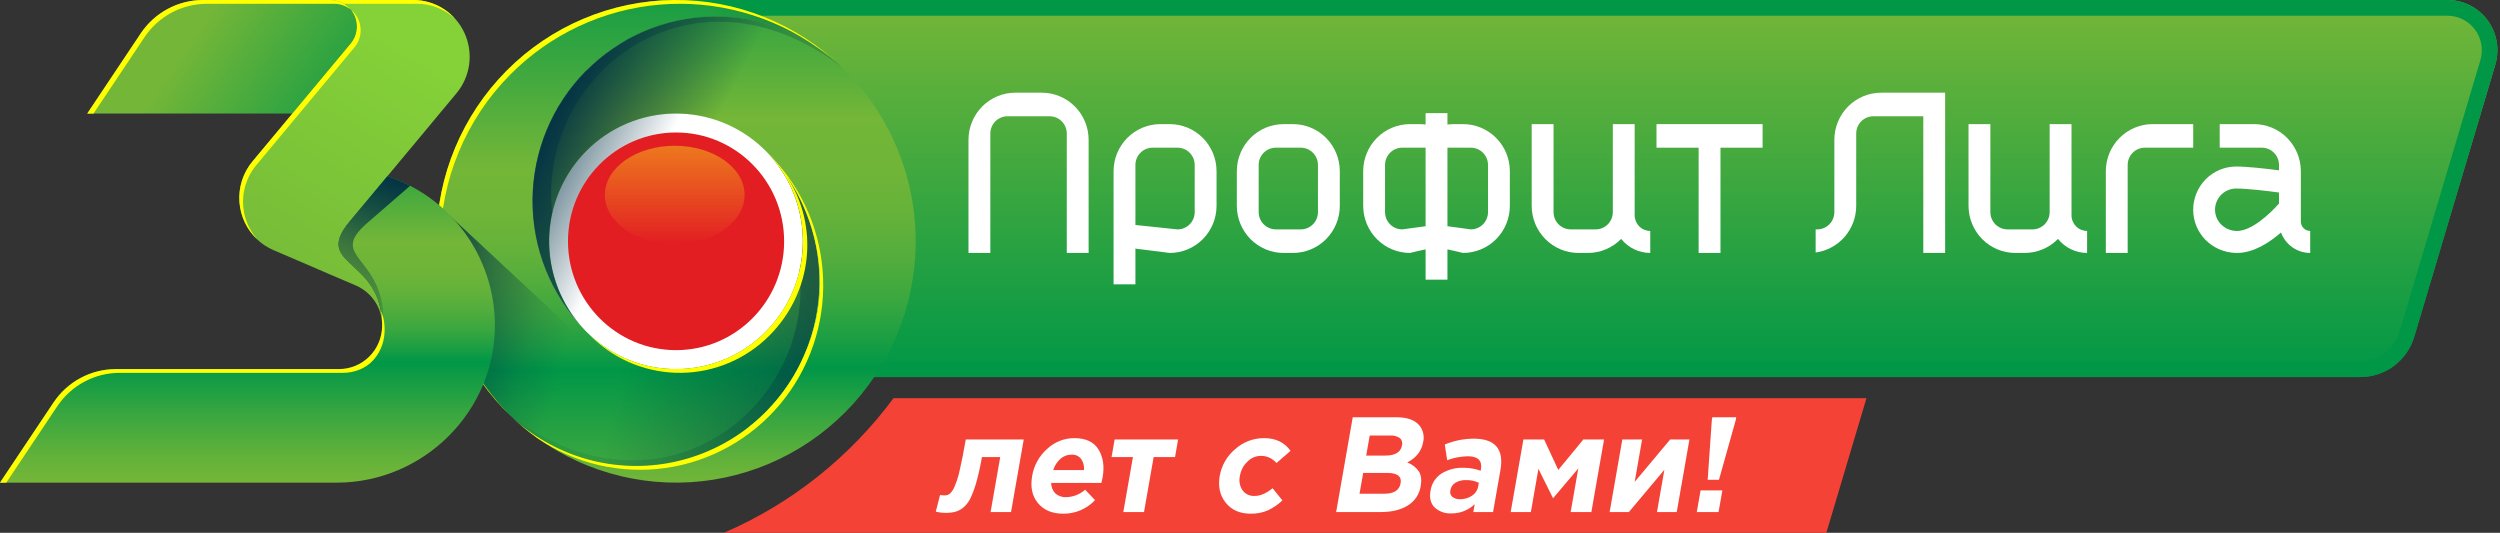<svg width="366" height="78" viewBox="0 0 366 78" fill="none" xmlns="http://www.w3.org/2000/svg">
<rect x="0" y="0" width="366" height="78" fill="#333333" stroke="none"/>
<g clip-path="url(#clip0_2260_272)">
<path d="M365.312 9.475C365.64 8.376 365.708 7.215 365.51 6.085C365.312 4.955 364.856 3.887 364.176 2.967C363.494 2.046 362.61 1.298 361.592 0.783C360.574 0.268 359.45 2.08826e-05 358.312 0H98.931C84.212 0 71.811 11.531 71.156 26.337C70.986 30.064 71.569 33.787 72.868 37.281C74.168 40.775 76.157 43.967 78.716 46.665C81.276 49.363 84.351 51.51 87.758 52.977C91.164 54.445 94.831 55.201 98.536 55.201H345.572C347.34 55.201 349.062 54.627 350.48 53.564C351.898 52.501 352.94 51.006 353.448 49.3L365.312 9.475Z" fill="url(#paint0_linear_2260_272)"/>
<path d="M358.312 2.301C359.094 2.301 359.868 2.485 360.568 2.839C361.268 3.193 361.876 3.707 362.344 4.34C362.812 4.973 363.126 5.707 363.262 6.484C363.398 7.261 363.35 8.059 363.126 8.815L351.262 48.64C350.9 49.875 350.15 50.958 349.124 51.726C348.098 52.495 346.852 52.907 345.574 52.902H98.536C93.506 52.922 88.588 51.416 84.421 48.58C80.254 45.744 77.032 41.71 75.175 37.004C73.318 32.297 72.912 27.136 74.01 22.194C75.108 17.252 77.659 12.757 81.331 9.296C86.099 4.792 92.394 2.29 98.931 2.301L358.312 2.301ZM358.312 0.001H98.931C84.212 0.001 71.811 11.531 71.156 26.338C70.986 30.065 71.569 33.788 72.868 37.282C74.168 40.775 76.157 43.968 78.717 46.665C81.276 49.363 84.351 51.51 87.758 52.977C91.164 54.445 94.831 55.201 98.536 55.201H345.572C347.34 55.201 349.062 54.627 350.48 53.564C351.9 52.501 352.94 51.006 353.448 49.3L365.312 9.475C365.64 8.376 365.708 7.215 365.51 6.085C365.312 4.955 364.856 3.887 364.176 2.967C363.496 2.046 362.61 1.298 361.592 0.783C360.574 0.268 359.45 0.001 358.312 0.001Z" fill="#009747"/>
<path d="M99.45 50.601C112.064 50.601 122.29 40.304 122.29 27.601C122.29 14.899 112.064 4.601 99.45 4.601C86.835 4.601 76.609 14.899 76.609 27.601C76.609 40.304 86.835 50.601 99.45 50.601Z" fill="white"/>
<path d="M99.45 46.461C109.794 46.461 118.179 38.017 118.179 27.601C118.179 17.185 109.794 8.741 99.45 8.741C89.106 8.741 80.721 17.185 80.721 27.601C80.721 38.017 89.106 46.461 99.45 46.461Z" fill="#E21E23"/>
<path d="M99.221 28.061C105.906 28.061 111.326 24.251 111.326 19.551C111.326 14.851 105.906 11.04 99.221 11.04C92.535 11.04 87.115 14.851 87.115 19.551C87.115 24.251 92.535 28.061 99.221 28.061Z" fill="url(#paint1_linear_2260_272)"/>
<path d="M181.072 25.071V30.131C181.072 31.037 181.249 31.934 181.594 32.772C181.938 33.608 182.443 34.369 183.079 35.01C183.715 35.651 184.471 36.159 185.302 36.506C186.133 36.852 187.025 37.031 187.924 37.031H189.295C190.194 37.031 191.086 36.852 191.917 36.506C192.748 36.159 193.504 35.651 194.14 35.01C194.776 34.369 195.281 33.608 195.625 32.772C195.97 31.934 196.147 31.037 196.147 30.131V25.071C196.147 24.165 195.97 23.267 195.625 22.43C195.281 21.593 194.776 20.832 194.14 20.192C193.504 19.551 192.748 19.043 191.917 18.696C191.086 18.349 190.194 18.171 189.295 18.171H187.924C187.025 18.171 186.133 18.349 185.302 18.696C184.471 19.043 183.715 19.551 183.079 20.192C182.443 20.832 181.938 21.593 181.594 22.43C181.249 23.267 181.072 24.165 181.072 25.071ZM190.436 33.58H186.782C186.116 33.58 185.477 33.313 185.006 32.839C184.534 32.364 184.27 31.721 184.27 31.05V24.151C184.27 23.48 184.534 22.836 185.006 22.362C185.477 21.887 186.116 21.621 186.782 21.621H190.437C190.767 21.621 191.093 21.686 191.398 21.813C191.703 21.941 191.98 22.127 192.213 22.362C192.447 22.597 192.632 22.876 192.758 23.183C192.884 23.489 192.949 23.819 192.949 24.151V31.051C192.949 31.383 192.884 31.712 192.758 32.019C192.632 32.326 192.447 32.605 192.213 32.84C191.98 33.075 191.703 33.261 191.398 33.388C191.093 33.516 190.766 33.58 190.436 33.58Z" fill="white"/>
<path d="M144.985 37.031V19.551C144.985 18.88 145.249 18.236 145.721 17.762C146.192 17.287 146.831 17.021 147.497 17.021H153.664C154.331 17.021 154.97 17.287 155.441 17.762C155.912 18.236 156.177 18.88 156.177 19.551V37.031H159.374V20.471C159.374 19.565 159.197 18.667 158.853 17.83C158.508 16.993 158.004 16.232 157.367 15.592C156.731 14.951 155.976 14.443 155.144 14.096C154.313 13.749 153.422 13.571 152.522 13.571H148.639C147.74 13.571 146.848 13.749 146.017 14.096C145.186 14.443 144.43 14.951 143.794 15.592C143.158 16.232 142.653 16.993 142.309 17.83C141.964 18.667 141.787 19.565 141.787 20.471V37.031H144.985Z" fill="white"/>
<path d="M275.403 13.571C273.587 13.571 271.843 14.298 270.559 15.592C269.273 16.886 268.551 18.641 268.551 20.471V31.051C268.551 31.722 268.287 32.365 267.815 32.84C267.345 33.314 266.705 33.581 266.039 33.581H265.811V36.968C267.455 36.745 268.963 35.93 270.055 34.672C271.147 33.415 271.749 31.801 271.749 30.131V19.551C271.749 18.88 272.013 18.236 272.485 17.762C272.955 17.287 273.595 17.021 274.261 17.021H281.571V37.031H284.767V13.571H275.403Z" fill="white"/>
<path d="M171.25 18.171H169.88C168.98 18.171 168.089 18.349 167.257 18.696C166.426 19.043 165.671 19.551 165.034 20.192C164.398 20.832 163.893 21.593 163.549 22.43C163.205 23.267 163.027 24.165 163.027 25.071V41.631H166.225V36.398L171.25 37.031C172.15 37.031 173.041 36.852 173.872 36.505C174.703 36.159 175.459 35.651 176.095 35.01C176.731 34.369 177.236 33.608 177.58 32.771C177.925 31.934 178.102 31.037 178.102 30.131V25.071C178.102 23.241 177.38 21.486 176.095 20.192C174.81 18.898 173.067 18.171 171.25 18.171ZM174.904 31.051C174.904 31.383 174.839 31.712 174.713 32.019C174.587 32.326 174.402 32.605 174.168 32.84C173.935 33.075 173.658 33.261 173.353 33.389C173.048 33.516 172.721 33.581 172.391 33.581L166.225 32.938V24.151C166.225 23.48 166.489 22.836 166.96 22.362C167.432 21.887 168.071 21.621 168.737 21.621H172.391C173.058 21.621 173.697 21.887 174.168 22.362C174.639 22.836 174.904 23.48 174.904 24.151L174.904 31.051Z" fill="white"/>
<path d="M214.19 18.171H212.82C212.514 18.172 212.21 18.192 211.906 18.234V16.561H208.708V18.234C208.406 18.192 208.1 18.172 207.794 18.171H206.424C205.524 18.171 204.634 18.349 203.802 18.696C202.97 19.043 202.216 19.551 201.58 20.192C200.942 20.833 200.438 21.593 200.094 22.43C199.749 23.268 199.572 24.165 199.572 25.071V30.131C199.572 31.037 199.749 31.934 200.094 32.772C200.438 33.609 200.942 34.369 201.58 35.01C202.216 35.651 202.97 36.159 203.802 36.506C204.634 36.852 205.524 37.031 206.424 37.031C206.424 37.031 208.41 36.548 208.708 36.508V40.941H211.906V36.508C212.206 36.549 214.19 37.031 214.19 37.031C215.09 37.031 215.98 36.852 216.812 36.506C217.644 36.159 218.398 35.651 219.036 35.01C219.672 34.369 220.176 33.609 220.52 32.772C220.866 31.934 221.042 31.037 221.042 30.131V25.071C221.042 23.241 220.32 21.486 219.036 20.192C217.75 18.898 216.008 18.171 214.19 18.171ZM208.708 33.12L205.284 33.58C204.616 33.58 203.978 33.314 203.506 32.839C203.036 32.365 202.77 31.721 202.77 31.05V24.151C202.77 23.48 203.036 22.836 203.506 22.362C203.978 21.887 204.616 21.621 205.284 21.621H208.708V33.12ZM217.846 31.05C217.846 31.721 217.58 32.365 217.11 32.839C216.638 33.314 215.998 33.58 215.332 33.58L211.906 33.12V21.621H215.332C216 21.621 216.638 21.887 217.11 22.362C217.58 22.836 217.846 23.48 217.846 24.151V31.05Z" fill="white"/>
<path d="M258.044 18.171H242.512V21.621H248.68V37.031H251.878V21.621H258.044V18.171Z" fill="white"/>
<path d="M239.314 31.511V18.171H236.118V31.051C236.118 31.722 235.852 32.365 235.382 32.84C234.91 33.314 234.272 33.581 233.604 33.581H229.95C229.284 33.581 228.646 33.314 228.174 32.84C227.702 32.365 227.438 31.722 227.438 31.051V18.171H224.24V30.131C224.24 31.961 224.962 33.716 226.248 35.01C227.532 36.304 229.276 37.031 231.092 37.031H232.462C233.37 37.032 234.268 36.851 235.106 36.498C235.942 36.146 236.702 35.629 237.338 34.978C237.85 35.619 238.5 36.136 239.238 36.491C239.974 36.846 240.782 37.031 241.598 37.031V33.811C240.994 33.81 240.412 33.568 239.984 33.136C239.556 32.705 239.316 32.121 239.314 31.511Z" fill="white"/>
<path d="M303.267 31.511V18.171H300.069V31.051C300.069 31.722 299.805 32.365 299.333 32.84C298.863 33.314 298.223 33.581 297.557 33.581H293.903C293.237 33.581 292.597 33.314 292.125 32.84C291.655 32.365 291.389 31.722 291.389 31.051V18.171H288.193V30.131C288.193 31.037 288.371 31.934 288.715 32.772C289.059 33.608 289.563 34.369 290.199 35.01C290.837 35.651 291.591 36.159 292.423 36.506C293.255 36.852 294.145 37.031 295.045 37.031H296.415C297.323 37.032 298.221 36.851 299.057 36.498C299.895 36.146 300.653 35.629 301.291 34.978C301.803 35.619 302.453 36.136 303.189 36.491C303.927 36.846 304.733 37.031 305.551 37.031V33.811C304.945 33.81 304.365 33.568 303.937 33.136C303.509 32.705 303.267 32.121 303.267 31.511Z" fill="white"/>
<path d="M315.145 18.171C314.247 18.171 313.355 18.349 312.523 18.696C311.693 19.043 310.937 19.551 310.301 20.192C309.665 20.832 309.159 21.593 308.815 22.43C308.471 23.267 308.293 24.165 308.293 25.071V37.031H311.491V24.151C311.491 23.48 311.757 22.836 312.227 22.362C312.699 21.887 313.337 21.621 314.003 21.621H321.085V18.171H315.145Z" fill="white"/>
<path d="M336.844 32.431V25.071C336.844 23.241 336.122 21.486 334.836 20.192C333.552 18.898 331.808 18.171 329.992 18.171H324.966V21.621H331.134C331.8 21.621 332.438 21.887 332.91 22.362C333.38 22.836 333.646 23.48 333.646 24.151V24.935C331.794 24.695 329.05 24.381 327.364 24.381C325.7 24.383 324.102 25.05 322.926 26.235C321.748 27.421 321.086 29.029 321.084 30.706C321.084 34.149 323.822 36.926 327.318 37.03C327.374 37.032 327.432 37.033 327.488 37.033C329.91 37.033 332.236 35.525 333.94 34.04C334.266 34.917 334.85 35.673 335.612 36.208C336.376 36.742 337.284 37.029 338.214 37.031V33.811C337.85 33.81 337.502 33.665 337.246 33.406C336.988 33.148 336.844 32.797 336.844 32.431ZM327.492 33.813C327.464 33.813 327.438 33.813 327.412 33.812C325.656 33.76 324.282 32.395 324.282 30.706C324.282 29.883 324.608 29.093 325.186 28.512C325.764 27.93 326.548 27.602 327.364 27.601C328.996 27.601 331.89 27.948 333.646 28.183V29.797C332.374 31.242 329.664 33.813 327.492 33.813Z" fill="white"/>
<path d="M130.814 58.292C124.401 66.943 115.839 73.741 105.988 78H267.379L273.251 58.292H130.814Z" fill="#F44336"/>
<path d="M141.391 64.34H149.876L148.015 74.964H145.023L146.432 66.915H143.755C143.555 68.111 143.295 69.295 142.976 70.464C142.759 71.272 142.476 72.061 142.13 72.823C141.893 73.358 141.548 73.837 141.116 74.23C140.774 74.536 140.371 74.765 139.935 74.904C139.463 75.032 138.975 75.092 138.486 75.083C137.986 75.087 137.487 75.027 137.002 74.904L137.626 72.466C137.83 72.503 138.037 72.523 138.245 72.525C138.525 72.536 138.801 72.456 139.033 72.297C139.34 72.01 139.58 71.658 139.735 71.266C140.077 70.469 140.338 69.639 140.512 68.789C140.774 67.673 141.067 66.19 141.391 64.34Z" fill="white"/>
<path d="M155.651 75.203C154.05 75.203 152.821 74.691 151.964 73.666C151.106 72.642 150.821 71.31 151.108 69.672C151.363 68.154 152.127 66.769 153.271 65.747C154.357 64.711 155.797 64.136 157.293 64.142C158.959 64.142 160.136 64.697 160.822 65.807C161.508 66.917 161.708 68.284 161.422 69.91C161.394 70.069 161.334 70.334 161.243 70.703H153.901C153.894 70.989 153.945 71.274 154.051 71.54C154.157 71.805 154.315 72.047 154.516 72.249C154.961 72.628 155.533 72.82 156.115 72.785C157.13 72.753 158.103 72.368 158.867 71.694L160.312 73.221C159.713 73.857 158.99 74.362 158.188 74.703C157.386 75.044 156.522 75.214 155.651 75.203ZM154.19 68.82H158.698C158.755 68.237 158.602 67.653 158.268 67.175C158.1 66.967 157.886 66.803 157.643 66.696C157.399 66.589 157.134 66.542 156.869 66.56C156.277 66.556 155.703 66.771 155.258 67.164C154.76 67.609 154.391 68.181 154.19 68.82Z" fill="white"/>
<path d="M172.475 64.34L172.024 66.915H168.894L167.484 74.964H164.453L165.862 66.915H162.732L163.183 64.34H172.475Z" fill="white"/>
<path d="M183.092 75.203C181.516 75.203 180.301 74.668 179.446 73.597C178.59 72.526 178.298 71.218 178.568 69.672C178.837 68.138 179.638 66.751 180.828 65.757C181.994 64.707 183.506 64.132 185.069 64.142C186.763 64.142 188.052 64.763 188.936 66.005L186.872 67.789C186.594 67.454 186.245 67.186 185.851 67.005C185.458 66.823 185.028 66.732 184.595 66.739C184.225 66.741 183.86 66.817 183.52 66.964C183.18 67.11 182.872 67.323 182.615 67.591C182.036 68.147 181.653 68.877 181.522 69.672C181.44 70.028 181.43 70.397 181.494 70.757C181.558 71.116 181.694 71.459 181.894 71.763C182.098 72.045 182.369 72.27 182.682 72.417C182.995 72.564 183.341 72.629 183.686 72.606C184.513 72.606 185.386 72.229 186.305 71.476L187.745 73.26C187.122 73.85 186.412 74.338 185.64 74.707C184.836 75.056 183.967 75.225 183.092 75.203Z" fill="white"/>
<path d="M195.613 74.963L198.041 61.087H204.44C206.028 61.087 207.156 61.497 207.828 62.316C208.088 62.65 208.272 63.04 208.362 63.455C208.454 63.87 208.45 64.301 208.352 64.715C208.124 66.023 207.344 67.021 206.018 67.708C206.704 67.954 207.298 68.407 207.718 69.007C208.058 69.542 208.15 70.259 207.992 71.158C207.906 71.74 207.692 72.296 207.368 72.786C207.044 73.276 206.618 73.688 206.118 73.993C205.086 74.641 203.768 74.965 202.168 74.964L195.613 74.963ZM199.035 72.287H202.636C204.066 72.287 204.872 71.772 205.052 70.741C205.228 69.737 204.568 69.235 203.072 69.235H199.569L199.035 72.287ZM200.012 66.697H202.808C204.266 66.697 205.082 66.195 205.256 65.191C205.308 65.001 205.306 64.8 205.248 64.613C205.19 64.425 205.08 64.258 204.93 64.13C204.514 63.852 204.018 63.723 203.52 63.763H200.526L200.012 66.697Z" fill="white"/>
<path d="M212.469 75.163C212.025 75.189 211.581 75.125 211.163 74.975C210.745 74.825 210.361 74.593 210.033 74.291C209.445 73.709 209.243 72.903 209.423 71.872C209.493 71.359 209.673 70.867 209.947 70.43C210.223 69.992 210.587 69.618 211.019 69.335C211.995 68.737 213.125 68.44 214.267 68.483C215.121 68.478 215.969 68.626 216.771 68.919L216.803 68.74C217.029 67.445 216.389 66.798 214.879 66.797C213.851 66.82 212.831 67.015 211.865 67.372L211.519 65.073C212.865 64.513 214.307 64.224 215.763 64.221C217.351 64.221 218.469 64.617 219.119 65.41C219.745 66.177 219.927 67.307 219.667 68.8L218.585 74.963H215.693L215.893 73.814C214.971 74.699 213.741 75.183 212.469 75.163ZM213.739 73.082C214.375 73.1 214.999 72.916 215.525 72.556C215.755 72.405 215.951 72.209 216.103 71.979C216.255 71.749 216.359 71.49 216.409 71.218L216.503 70.683C215.929 70.406 215.297 70.271 214.661 70.287C214.105 70.261 213.553 70.395 213.069 70.673C212.871 70.794 212.703 70.957 212.577 71.151C212.449 71.344 212.365 71.564 212.331 71.793C212.289 71.962 212.293 72.138 212.345 72.305C212.395 72.471 212.491 72.62 212.619 72.735C212.937 72.985 213.337 73.108 213.739 73.082Z" fill="white"/>
<path d="M221.166 74.963L223.026 64.338H226.058L228.13 68.798L231.804 64.338H234.836L232.976 74.963H229.944L231.062 68.58L227.366 72.942L225.226 68.64L224.118 74.965L221.166 74.963Z" fill="white"/>
<path d="M247.336 64.34L245.474 74.965H242.58L243.664 68.78L238.466 74.963H235.65L237.51 64.338H240.404L239.318 70.543L244.518 64.338L247.336 64.34Z" fill="white"/>
<path d="M248.41 74.963L248.966 71.792H252.154L251.598 74.963H248.41ZM250.004 70.245L250.612 61.484L250.682 61.087H254.186L254.116 61.484L251.656 70.245H250.004Z" fill="white"/>
<path d="M98.74 64.621C114.485 64.621 127.249 51.768 127.249 35.913C127.249 20.058 114.485 7.206 98.74 7.206C82.996 7.206 70.232 20.058 70.232 35.913C70.232 51.768 82.996 64.621 98.74 64.621Z" fill="white"/>
<path style="mix-blend-mode:overlay" d="M98.74 64.621C114.485 64.621 127.249 51.768 127.249 35.913C127.249 20.058 114.485 7.206 98.74 7.206C82.996 7.206 70.232 20.058 70.232 35.913C70.232 51.768 82.996 64.621 98.74 64.621Z" fill="url(#paint2_linear_2260_272)"/>
<path d="M80.922 17.148C78.378 22.16 77.452 27.847 78.273 33.414C79.094 38.982 81.622 44.152 85.502 48.203C85.615 48.321 85.728 48.438 85.842 48.554C85.957 48.67 86.074 48.783 86.191 48.897C89.703 52.255 94.378 54.1 99.221 54.037C104.064 53.974 108.691 52.009 112.115 48.56C115.54 45.112 117.492 40.453 117.554 35.576C117.617 30.699 115.785 25.991 112.45 22.454C117.321 27.537 120.021 34.339 119.972 41.403C119.923 48.466 117.129 55.229 112.188 60.243C107.247 65.257 100.552 68.123 93.538 68.227C86.525 68.33 79.749 65.663 74.664 60.797C74.497 60.637 74.332 60.474 74.168 60.31C74.005 60.145 73.844 59.979 73.684 59.81C67.319 53.143 63.804 44.228 63.894 34.979C63.985 25.731 67.673 16.887 74.168 10.348C80.662 3.808 89.445 0.093 98.629 0.002C107.813 -0.089 116.666 3.45 123.287 9.86C120.26 6.969 116.606 4.829 112.615 3.608C108.624 2.387 104.405 2.12 100.293 2.827C96.181 3.535 92.29 5.197 88.927 7.683C85.565 10.169 82.823 13.41 80.922 17.148Z" fill="url(#paint3_linear_2260_272)"/>
<path style="mix-blend-mode:overlay" opacity="0.5" d="M80.922 17.148C78.378 22.16 77.452 27.847 78.273 33.414C79.094 38.982 81.622 44.152 85.502 48.203C85.615 48.321 85.728 48.438 85.842 48.554C85.957 48.67 86.074 48.783 86.191 48.897C89.703 52.255 94.378 54.1 99.221 54.037C104.064 53.974 108.691 52.009 112.115 48.56C115.54 45.112 117.492 40.453 117.554 35.576C117.617 30.699 115.785 25.991 112.45 22.454C117.321 27.537 120.021 34.339 119.972 41.403C119.923 48.466 117.129 55.229 112.188 60.243C107.247 65.257 100.552 68.123 93.538 68.227C86.525 68.33 79.749 65.663 74.664 60.797C74.497 60.637 74.332 60.474 74.168 60.31C74.005 60.145 73.844 59.979 73.684 59.81C67.319 53.143 63.804 44.228 63.894 34.979C63.985 25.731 67.673 16.887 74.168 10.348C80.662 3.808 89.445 0.093 98.629 0.002C107.813 -0.089 116.666 3.45 123.287 9.86C120.26 6.969 116.606 4.829 112.615 3.608C108.624 2.387 104.405 2.12 100.293 2.827C96.181 3.535 92.29 5.197 88.927 7.683C85.565 10.169 82.823 13.41 80.922 17.148Z" fill="url(#paint4_linear_2260_272)"/>
<path d="M123.286 9.86C123.454 10.021 123.619 10.183 123.783 10.348C123.946 10.513 124.108 10.679 124.267 10.848C130.632 17.515 134.147 26.43 134.057 35.678C133.966 44.927 130.278 53.77 123.783 60.31C117.289 66.85 108.506 70.564 99.323 70.656C90.138 70.747 81.285 67.207 74.664 60.797C79.748 65.666 86.525 68.335 93.54 68.233C100.555 68.131 107.252 65.265 112.194 60.25C117.136 55.235 119.93 48.47 119.978 41.405C120.026 34.34 117.323 27.537 112.45 22.454C112.337 22.337 112.224 22.219 112.109 22.104C111.994 21.988 111.878 21.874 111.761 21.761C108.249 18.402 103.573 16.558 98.731 16.621C93.888 16.683 89.261 18.649 85.836 22.097C82.412 25.546 80.46 30.205 80.397 35.082C80.335 39.959 82.166 44.667 85.501 48.203C80.635 43.12 77.938 36.319 77.988 29.258C78.039 22.197 80.833 15.436 85.772 10.424C90.712 5.411 97.404 2.546 104.415 2.441C111.427 2.335 118.201 4.998 123.286 9.86Z" fill="url(#paint5_linear_2260_272)"/>
<path style="mix-blend-mode:overlay" d="M123.286 9.86C123.454 10.021 123.619 10.183 123.783 10.348C123.946 10.513 124.108 10.679 124.267 10.848C130.632 17.515 134.147 26.43 134.057 35.678C133.966 44.927 130.278 53.77 123.783 60.31C117.289 66.85 108.506 70.564 99.323 70.656C90.138 70.747 81.285 67.207 74.664 60.797C79.748 65.666 86.525 68.335 93.54 68.233C100.555 68.131 107.252 65.265 112.194 60.25C117.136 55.235 119.93 48.47 119.978 41.405C120.026 34.34 117.323 27.537 112.45 22.454C112.337 22.337 112.224 22.219 112.109 22.104C111.994 21.988 111.878 21.874 111.761 21.761C108.249 18.402 103.573 16.558 98.731 16.621C93.888 16.683 89.261 18.649 85.836 22.097C82.412 25.546 80.46 30.205 80.397 35.082C80.335 39.959 82.166 44.667 85.501 48.203C80.635 43.12 77.938 36.319 77.988 29.258C78.039 22.197 80.833 15.436 85.772 10.424C90.712 5.411 97.404 2.546 104.415 2.441C111.427 2.335 118.201 4.998 123.286 9.86Z" fill="url(#paint6_linear_2260_272)"/>
<path d="M98.974 51.261C107.712 51.261 114.796 44.128 114.796 35.329C114.796 26.53 107.712 19.396 98.974 19.396C90.236 19.396 83.152 26.53 83.152 35.329C83.152 44.128 90.236 51.261 98.974 51.261Z" fill="#E21E23"/>
<path d="M98.781 35.718C104.429 35.718 109.007 32.499 109.007 28.529C109.007 24.558 104.429 21.34 98.781 21.34C93.133 21.34 88.555 24.558 88.555 28.529C88.555 32.499 93.133 35.718 98.781 35.718Z" fill="url(#paint7_linear_2260_272)"/>
<g style="mix-blend-mode:overlay">
<path opacity="0.5" d="M123.246 9.822C101.256 -6.908 78.607 10.9 80.839 31.08C80.146 34.091 80.206 37.228 81.013 40.209C81.82 43.191 83.348 45.925 85.461 48.166C80.593 43.082 77.896 36.281 77.946 29.219C77.996 22.158 80.79 15.396 85.73 10.384C90.67 5.371 97.363 2.505 104.375 2.4C111.387 2.296 118.161 4.96 123.246 9.822Z" fill="url(#paint8_linear_2260_272)"/>
<path opacity="0.5" d="M74.633 60.763C96.624 77.494 119.272 59.686 117.041 39.506C117.733 36.495 117.673 33.358 116.866 30.377C116.059 27.395 114.531 24.661 112.418 22.42C117.285 27.504 119.982 34.305 119.931 41.366C119.88 48.427 117.086 55.188 112.147 60.2C107.207 65.212 100.515 68.078 93.504 68.183C86.492 68.288 79.718 65.625 74.633 60.763Z" fill="url(#paint9_linear_2260_272)"/>
</g>
<g style="mix-blend-mode:overlay">
<path d="M74.719 10.902C80.575 5.006 88.312 1.385 96.563 0.681C104.814 -0.024 113.047 2.232 119.805 7.05C121.041 7.888 122.206 8.828 123.287 9.86C116.666 3.45 107.813 -0.089 98.629 0.002C89.445 0.093 80.662 3.808 74.168 10.348C67.674 16.887 63.985 25.731 63.894 34.979C63.804 44.228 67.319 53.143 73.684 59.81C73.844 59.978 74.005 60.145 74.168 60.31C74.26 60.402 74.354 60.492 74.447 60.584C74.376 60.51 74.305 60.438 74.234 60.364C67.869 53.697 64.354 44.782 64.445 35.533C64.535 26.285 68.224 17.442 74.719 10.902Z" fill="#FFFF00"/>
<path d="M117.029 53.509C115.127 57.248 112.386 60.489 109.024 62.975C105.661 65.461 101.77 67.124 97.658 67.831C93.546 68.538 89.327 68.271 85.336 67.05C81.344 65.829 77.691 63.689 74.664 60.798C75.924 62.019 77.272 63.144 78.698 64.164C84.194 67.894 90.866 69.445 97.429 68.516C103.992 67.587 109.981 64.244 114.242 59.132C118.502 54.02 120.733 47.5 120.504 40.83C120.274 34.16 117.601 27.812 112.999 23.009C112.887 22.892 112.774 22.774 112.659 22.659C112.567 22.566 112.474 22.474 112.38 22.384C112.403 22.408 112.426 22.431 112.449 22.455C115.78 25.992 117.608 30.699 117.544 35.574C117.479 40.448 115.528 45.104 112.105 48.551C108.682 51.998 104.058 53.963 99.218 54.028C94.377 54.092 89.703 52.252 86.19 48.897C86.167 48.874 86.144 48.851 86.121 48.828C86.211 48.922 86.301 49.016 86.392 49.108C86.507 49.224 86.624 49.338 86.741 49.451C90.253 52.807 94.928 54.649 99.769 54.585C104.61 54.521 109.236 52.556 112.659 49.108C118.995 42.728 119.949 33.127 115.213 25.87C115.552 26.253 124.573 38.661 117.029 53.509Z" fill="#FFFF00"/>
</g>
<path d="M103.119 66.288C98.351 68.211 93.136 68.716 88.092 67.743C83.048 66.769 78.388 64.358 74.664 60.796C74.496 60.636 74.331 60.475 74.169 60.309C74.007 60.142 73.844 59.979 73.685 59.81C69.961 55.916 67.176 51.212 65.545 46.062C63.914 40.911 63.48 35.452 64.277 30.106L103.119 66.288Z" fill="url(#paint10_linear_2260_272)"/>
<path d="M51.353 6.369C51.823 5.803 52.123 5.113 52.217 4.382C52.312 3.65 52.197 2.906 51.886 2.238C51.576 1.57 51.083 1.004 50.464 0.608C49.846 0.212 49.128 0.002 48.396 0.002H29.733C27.928 0.002 26.151 0.449 24.559 1.303C22.966 2.157 21.606 3.393 20.599 4.9L12.77 16.626H42.805L51.353 6.369Z" fill="url(#paint11_linear_2260_272)"/>
<path d="M60.505 0.002C62.076 0.002 63.615 0.453 64.94 1.303C66.265 2.153 67.322 3.367 67.986 4.8C68.65 6.234 68.894 7.83 68.689 9.398C68.484 10.967 67.838 12.444 66.828 13.656L64.355 16.626L56.714 25.797L51.183 32.434C45.677 39.039 55.946 37.723 55.946 47.661C55.947 46.824 55.785 45.995 55.467 45.221C55.149 44.448 54.682 43.745 54.094 43.154C53.509 42.566 52.817 42.099 52.055 41.776C49.615 40.754 45.677 39.039 45.677 39.039L40.05 36.623C38.864 36.114 37.813 35.332 36.982 34.34C36.15 33.348 35.56 32.174 35.26 30.911C34.96 29.649 34.958 28.333 35.253 27.069C35.549 25.805 36.135 24.629 36.963 23.634L42.804 16.627L51.353 6.37C51.823 5.804 52.123 5.114 52.217 4.383C52.311 3.651 52.196 2.907 51.886 2.239C51.575 1.571 51.082 1.005 50.464 0.609C49.846 0.213 49.128 0.003 48.395 0.003L60.505 0.002Z" fill="url(#paint12_linear_2260_272)"/>
<path d="M56.714 25.797L51.183 32.434C45.662 39.058 56.004 37.715 55.946 47.746C55.928 49.423 55.252 51.024 54.067 52.202C52.882 53.38 51.283 54.038 49.618 54.034H16.963C15.159 54.034 13.382 54.481 11.789 55.335C10.197 56.189 8.837 57.425 7.83 58.933L0 70.658H49.303C62.021 70.658 72.609 60.179 72.453 47.374C72.394 42.573 70.844 37.911 68.022 34.042C65.199 30.173 61.245 27.29 56.714 25.797Z" fill="url(#paint13_linear_2260_272)"/>
<path style="mix-blend-mode:overlay" d="M55.786 43.754C56.19 45.486 56.192 46.899 55.934 48.068C55.94 47.96 55.945 47.852 55.945 47.744C56.006 37.714 45.663 39.058 51.182 32.433L56.713 25.797C57.859 26.174 58.973 26.643 60.044 27.2L53.597 32.788C48.742 37.141 54.325 37.503 55.786 43.754Z" fill="url(#paint14_linear_2260_272)"/>
<g style="mix-blend-mode:overlay">
<path d="M21.15 5.454C22.157 3.947 23.517 2.711 25.109 1.857C26.702 1.003 28.479 0.556 30.283 0.557H48.946C49.833 0.557 50.692 0.865 51.379 1.43C51.018 0.984 50.563 0.624 50.047 0.377C49.531 0.131 48.967 0.002 48.396 0.002H29.733C27.928 0.002 26.151 0.449 24.559 1.303C22.966 2.158 21.606 3.393 20.599 4.901L12.77 16.627H13.69L21.15 5.454Z" fill="#FFFF00"/>
<path d="M61.056 0.557C63.118 0.557 65.105 1.336 66.626 2.739C65.852 1.877 64.908 1.189 63.854 0.717C62.8 0.246 61.66 0.002 60.507 0.002H48.397C49.095 0.002 49.78 0.194 50.378 0.557H61.056Z" fill="#FFFF00"/>
<path d="M35.811 31.466C35.511 30.203 35.509 28.887 35.805 27.623C36.101 26.359 36.686 25.183 37.514 24.187L43.355 17.18L51.904 6.923C52.231 6.529 52.477 6.074 52.628 5.583C52.779 5.093 52.832 4.577 52.783 4.066C52.734 3.555 52.585 3.058 52.344 2.606C52.103 2.153 51.775 1.753 51.38 1.429C51.948 2.127 52.256 3.002 52.251 3.904C52.247 4.806 51.929 5.678 51.354 6.369L42.805 16.626L36.964 23.633C35.593 25.278 34.908 27.394 35.052 29.537C35.196 31.679 36.159 33.682 37.738 35.126C36.799 34.089 36.136 32.83 35.811 31.466Z" fill="#FFFF00"/>
<path d="M8.38 59.486C9.387 57.978 10.747 56.743 12.339 55.889C13.932 55.034 15.709 54.587 17.513 54.587H50.168C51.917 54.587 53.57 53.93 54.659 52.714C57.286 49.782 56.066 45.917 55.781 45.593C55.898 46.305 55.953 47.025 55.946 47.746C55.928 49.422 55.252 51.024 54.067 52.202C52.882 53.379 51.283 54.038 49.618 54.033H16.963C15.159 54.033 13.382 54.48 11.789 55.334C10.197 56.189 8.837 57.424 7.83 58.932L0 70.658H0.92L8.38 59.486Z" fill="#FFFF00"/>
</g>
</g>
<defs>
<linearGradient id="paint0_linear_2260_272" x1="218.376" y1="0.921" x2="218.376" y2="55.201" gradientUnits="userSpaceOnUse">
<stop stop-color="#73B638"/>
<stop offset="1" stop-color="#009747"/>
</linearGradient>
<linearGradient id="paint1_linear_2260_272" x1="99.221" y1="28.061" x2="99.221" y2="11.041" gradientUnits="userSpaceOnUse">
<stop stop-color="#ED781E" stop-opacity="0"/>
<stop offset="0.125" stop-color="#ED781E" stop-opacity="0.127"/>
<stop offset="1" stop-color="#ED781E"/>
</linearGradient>
<linearGradient id="paint2_linear_2260_272" x1="72.329" y1="21.961" x2="91.837" y2="32.124" gradientUnits="userSpaceOnUse">
<stop stop-color="#012F44"/>
<stop offset="1" stop-color="#012F44" stop-opacity="0"/>
</linearGradient>
<linearGradient id="paint3_linear_2260_272" x1="93.59" y1="-6.506" x2="93.59" y2="83.682" gradientUnits="userSpaceOnUse">
<stop stop-color="#009747"/>
<stop offset="0.344" stop-color="#73B638"/>
<stop offset="0.413" stop-color="#70B538"/>
<stop offset="0.474" stop-color="#65B23A"/>
<stop offset="0.53" stop-color="#53AD3C"/>
<stop offset="0.585" stop-color="#3AA73F"/>
<stop offset="0.638" stop-color="#1A9E44"/>
<stop offset="0.673" stop-color="#009747"/>
<stop offset="0.815" stop-color="#38A640"/>
<stop offset="0.937" stop-color="#63B23A"/>
<stop offset="1" stop-color="#73B638"/>
</linearGradient>
<linearGradient id="paint4_linear_2260_272" x1="125.525" y1="41.574" x2="96.126" y2="34.1" gradientUnits="userSpaceOnUse">
<stop stop-color="#012F44"/>
<stop offset="1" stop-color="#012F44" stop-opacity="0"/>
</linearGradient>
<linearGradient id="paint5_linear_2260_272" x1="104.361" y1="-11.056" x2="104.361" y2="70.85" gradientUnits="userSpaceOnUse">
<stop stop-color="#009747"/>
<stop offset="0.344" stop-color="#73B638"/>
<stop offset="0.438" stop-color="#70B538"/>
<stop offset="0.52" stop-color="#65B23A"/>
<stop offset="0.598" stop-color="#53AD3C"/>
<stop offset="0.672" stop-color="#3AA73F"/>
<stop offset="0.744" stop-color="#1A9E44"/>
<stop offset="0.792" stop-color="#009747"/>
<stop offset="0.882" stop-color="#38A640"/>
<stop offset="0.96" stop-color="#63B23A"/>
<stop offset="1" stop-color="#73B638"/>
</linearGradient>
<linearGradient id="paint6_linear_2260_272" x1="76.091" y1="23.454" x2="96.434" y2="34.051" gradientUnits="userSpaceOnUse">
<stop stop-color="#012F44"/>
<stop offset="1" stop-color="#012F44" stop-opacity="0"/>
</linearGradient>
<linearGradient id="paint7_linear_2260_272" x1="98.781" y1="35.718" x2="98.781" y2="21.34" gradientUnits="userSpaceOnUse">
<stop stop-color="#ED781E" stop-opacity="0"/>
<stop offset="0.125" stop-color="#ED781E" stop-opacity="0.127"/>
<stop offset="1" stop-color="#ED781E"/>
</linearGradient>
<linearGradient id="paint8_linear_2260_272" x1="78.845" y1="31.19" x2="153.218" y2="-0.983" gradientUnits="userSpaceOnUse">
<stop stop-color="#012F44"/>
<stop offset="1" stop-color="#012F44" stop-opacity="0"/>
</linearGradient>
<linearGradient id="paint9_linear_2260_272" x1="119.509" y1="25.363" x2="79.493" y2="78.773" gradientUnits="userSpaceOnUse">
<stop stop-color="#012F44"/>
<stop offset="1" stop-color="#012F44" stop-opacity="0"/>
</linearGradient>
<linearGradient id="paint10_linear_2260_272" x1="60.155" y1="44.551" x2="83.001" y2="50.759" gradientUnits="userSpaceOnUse">
<stop stop-color="#012F44"/>
<stop offset="0.41" stop-color="#012F44" stop-opacity="0.488"/>
<stop offset="0.776" stop-color="#012F44" stop-opacity="0.131"/>
<stop offset="1" stop-color="#012F44" stop-opacity="0"/>
</linearGradient>
<linearGradient id="paint11_linear_2260_272" x1="28.034" y1="6.169" x2="53.767" y2="23.503" gradientUnits="userSpaceOnUse">
<stop stop-color="#73B638"/>
<stop offset="1" stop-color="#009747"/>
</linearGradient>
<linearGradient id="paint12_linear_2260_272" x1="62.079" y1="6.828" x2="-2.239" y2="115.675" gradientUnits="userSpaceOnUse">
<stop stop-color="#85D238"/>
<stop offset="0.388" stop-color="#73B638"/>
<stop offset="0.481" stop-color="#6BB439"/>
<stop offset="0.628" stop-color="#54AE3C"/>
<stop offset="0.811" stop-color="#2EA341"/>
<stop offset="1" stop-color="#009747"/>
</linearGradient>
<linearGradient id="paint13_linear_2260_272" x1="36.227" y1="16.957" x2="36.227" y2="70.416" gradientUnits="userSpaceOnUse">
<stop stop-color="#009747"/>
<stop offset="0.344" stop-color="#73B638"/>
<stop offset="0.413" stop-color="#70B538"/>
<stop offset="0.474" stop-color="#65B23A"/>
<stop offset="0.53" stop-color="#53AD3C"/>
<stop offset="0.585" stop-color="#3AA73F"/>
<stop offset="0.638" stop-color="#1A9E44"/>
<stop offset="0.673" stop-color="#009747"/>
<stop offset="0.815" stop-color="#38A640"/>
<stop offset="0.937" stop-color="#63B23A"/>
<stop offset="1" stop-color="#73B638"/>
</linearGradient>
<linearGradient id="paint14_linear_2260_272" x1="59.511" y1="25.95" x2="49.849" y2="48.005" gradientUnits="userSpaceOnUse">
<stop stop-color="#012F44"/>
<stop offset="1" stop-color="#012F44" stop-opacity="0"/>
</linearGradient>
<clipPath id="clip0_2260_272">
<rect width="366" height="78" fill="white"/>
</clipPath>
</defs>
</svg>
